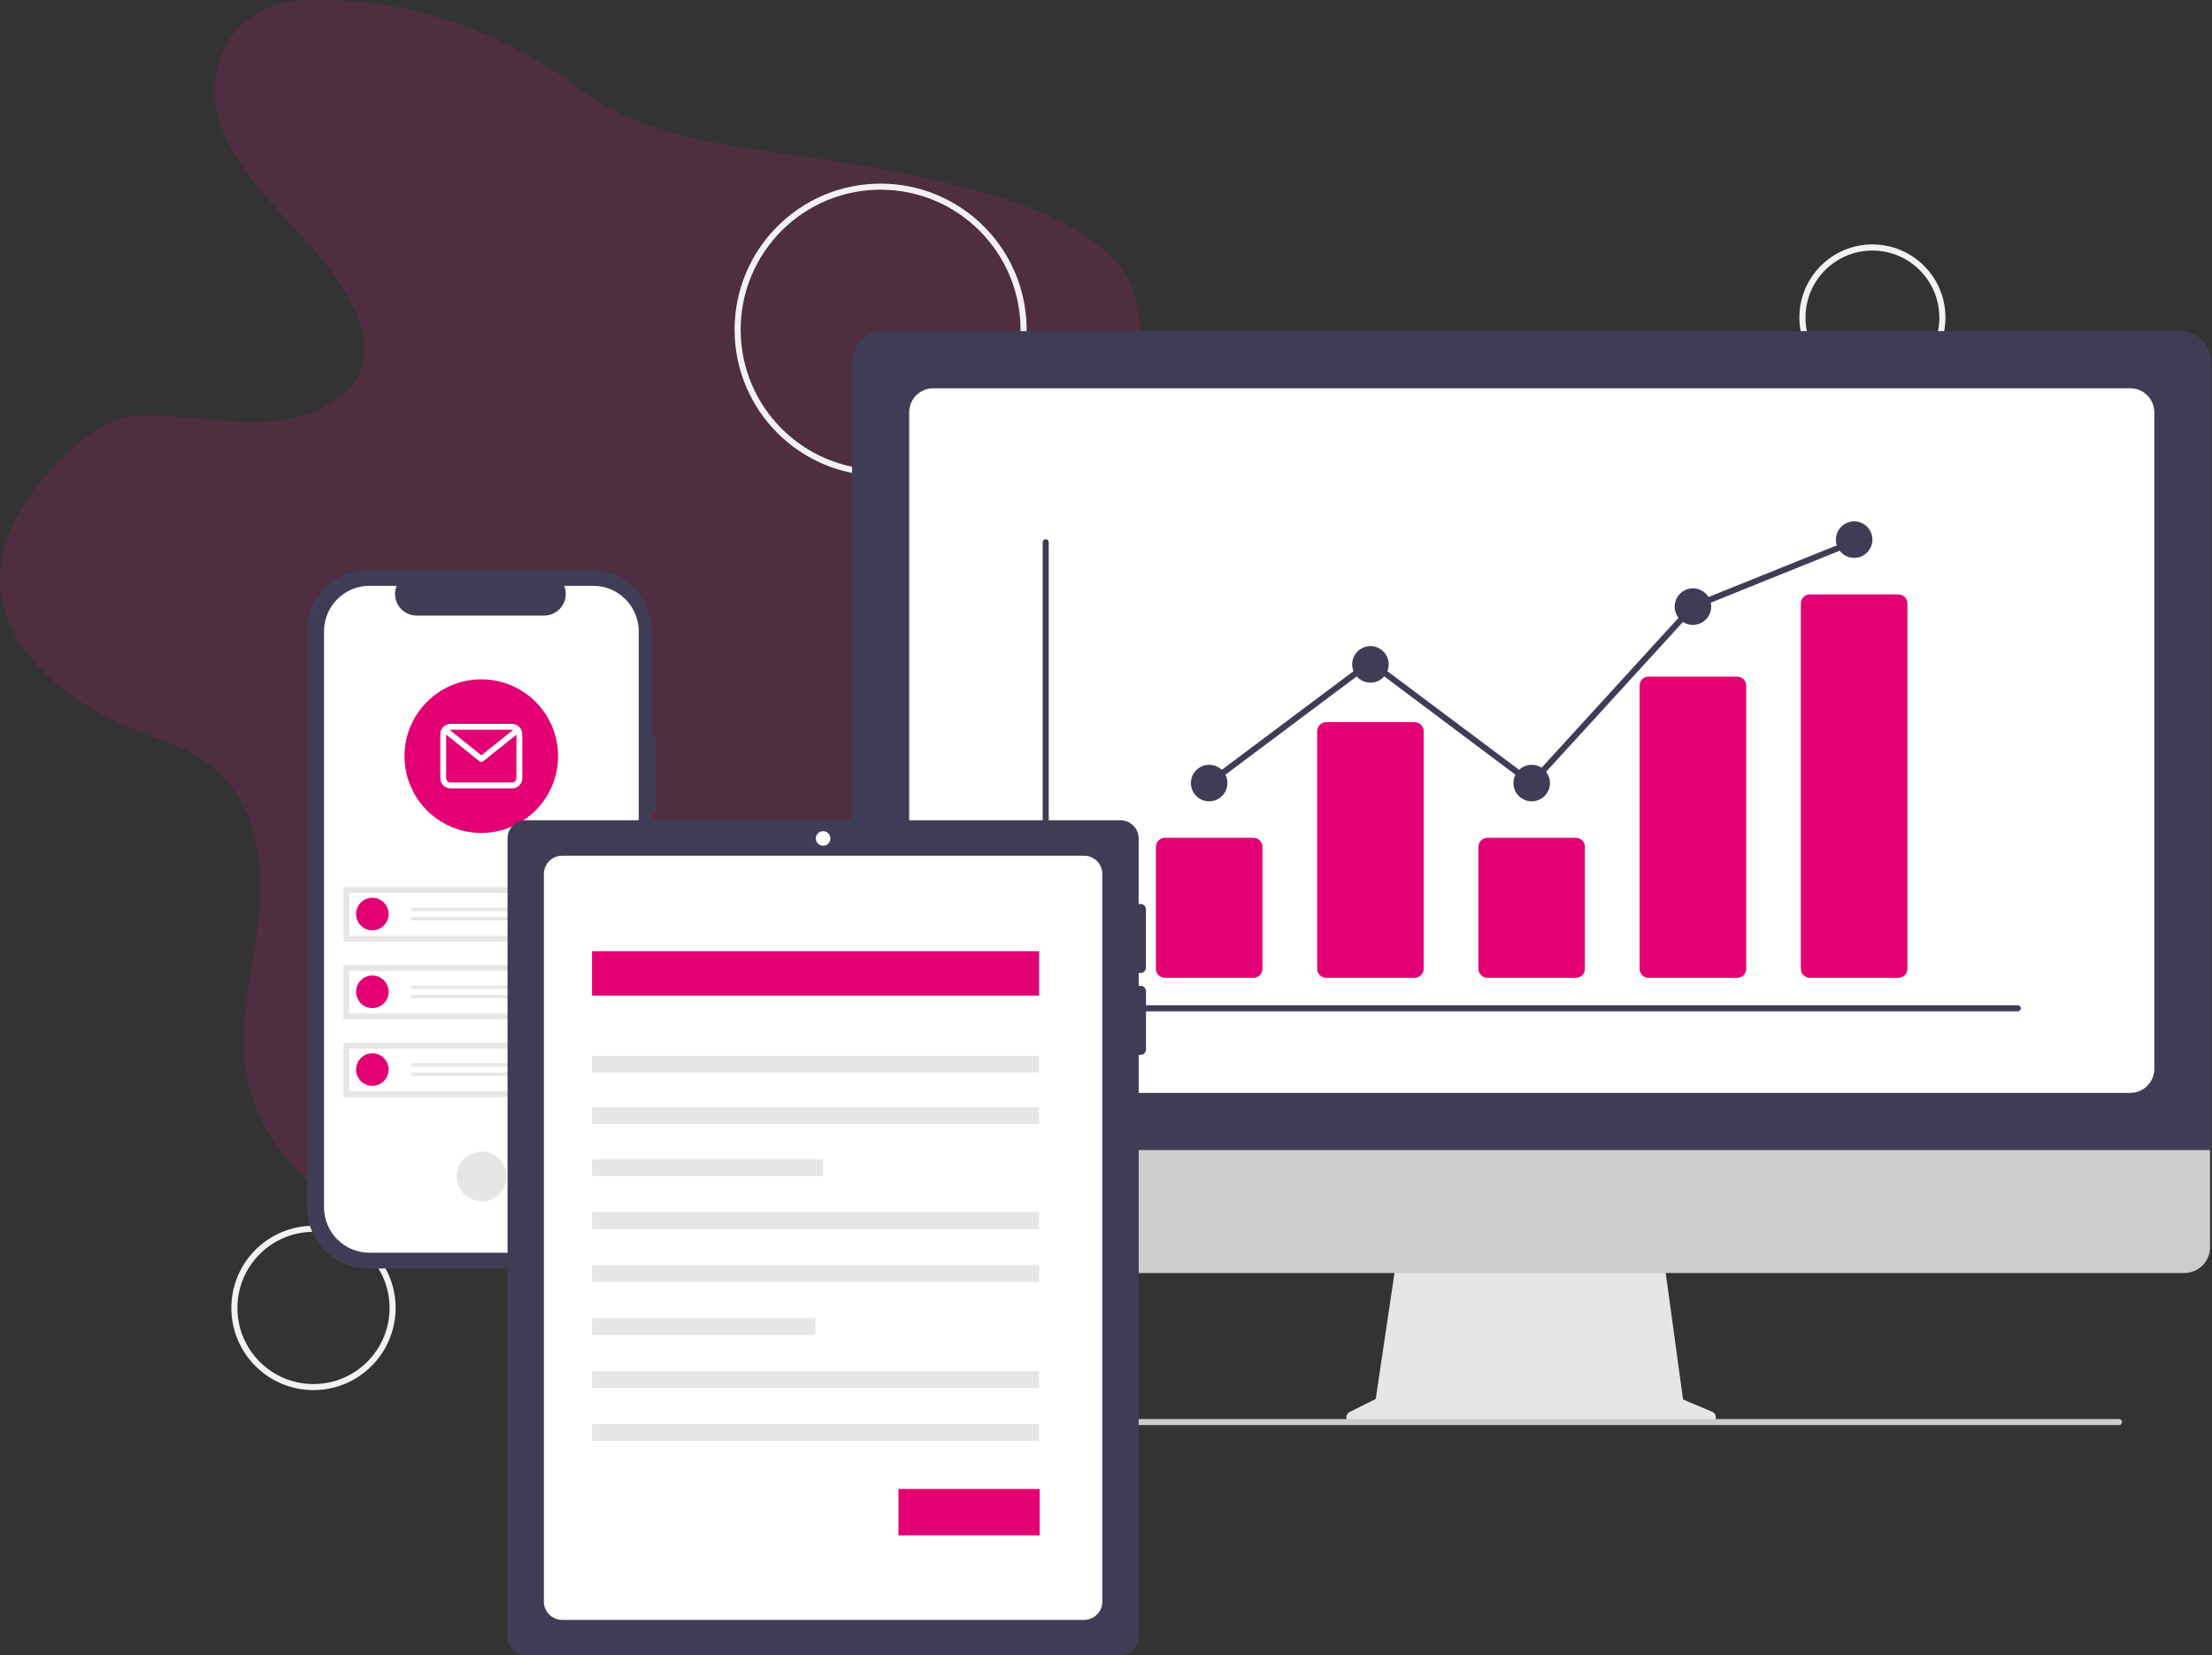 <svg width="401" height="300" viewBox="0 0 401 300" fill="none" xmlns="http://www.w3.org/2000/svg">
<rect x="0" y="0" width="401" height="300" fill="#333333" stroke="none"/>
<g clip-path="url(#clip0)">
<g opacity="0.4">
<path opacity="0.4" d="M58.98 0.03C55.84 -0.06 52.62 0.03 49.68 0.97C41.67 3.52 37.87 11.9 39.1 19.13C40.33 26.37 45.42 32.67 50.68 38.43C55.94 44.19 61.66 49.89 64.55 56.77C65.99 60.21 66.67 64.06 65.2 67.49C62.94 72.78 56.13 75.74 49.59 76.35C43.05 76.96 36.48 75.77 29.92 75.37C27.16 75.2 24.33 75.19 21.74 75.96C18.89 76.8 16.52 78.52 14.34 80.32C5.83 87.36 -0.98 96.96 0.12 107.04C1.37 118.47 12.48 127.5 24.66 132.35C28.69 133.97 32.96 135.26 36.51 137.55C45.86 143.59 47.96 154.93 47.03 164.94C46.1 174.94 42.93 184.96 44.69 194.88C46.77 206.41 55.96 216.84 68.35 221.7C79.4 226.04 93.21 225.75 103.02 219.63C107.8 216.64 111.41 212.49 114.56 208.2C119.23 201.86 123.08 194.92 126.03 187.55C127.4 184.11 128.68 180.41 131.87 178.03C133.82 176.56 136.34 175.74 138.84 175.1C146.36 173.17 154.29 172.64 161.89 170.93C169.49 169.22 177.13 166 181.26 160.29C187.1 152.19 184.38 141.82 184.4 132.3C184.45 110.57 199.64 91.13 205.24 69.95C207.07 63.03 207.75 55.37 203.66 49.2C200.88 45.01 196.19 41.99 191.27 39.65C180.44 34.51 168.12 32.23 156.01 30C139.18 26.91 118.74 26.51 105.69 16.5C93.18 6.88 76.05 0.03 58.98 0.03Z" fill="#DE127B"/>
</g>
<path d="M159.64 86.22C145.02 86.22 133.17 74.37 133.17 59.75C133.17 45.13 145.02 33.28 159.64 33.28C174.26 33.28 186.11 45.13 186.11 59.75C186.1 74.36 174.25 86.2 159.64 86.22ZM159.64 34.38C145.63 34.38 134.27 45.74 134.27 59.75C134.27 73.76 145.63 85.12 159.64 85.12C173.65 85.12 185.01 73.76 185.01 59.75C184.99 45.74 173.65 34.39 159.64 34.38Z" fill="#F2F2F2"/>
<path d="M339.44 70.78C332.13 70.78 326.2 64.85 326.2 57.54C326.2 50.23 332.13 44.3 339.44 44.3C346.75 44.3 352.68 50.23 352.68 57.54C352.66 64.85 346.74 70.77 339.44 70.78ZM339.44 45.41C332.74 45.41 327.31 50.84 327.31 57.54C327.31 64.24 332.74 69.67 339.44 69.67C346.14 69.67 351.57 64.24 351.57 57.54C351.56 50.84 346.13 45.41 339.44 45.41Z" fill="#F2F2F2"/>
<path d="M56.83 251.94C48.61 251.94 41.94 245.27 41.94 237.05C41.94 228.83 48.61 222.16 56.83 222.16C65.05 222.16 71.72 228.83 71.72 237.05C71.71 245.27 65.05 251.93 56.83 251.94ZM56.83 223.26C49.22 223.26 43.04 229.43 43.04 237.05C43.04 244.67 49.21 250.84 56.83 250.84C64.45 250.84 70.62 244.67 70.62 237.05C70.61 229.43 64.44 223.27 56.83 223.26Z" fill="#F2F2F2"/>
<path d="M310.38 255.86L305.11 253.64L301.49 227.21H253.32L249.4 253.54L244.68 255.9C244.13 256.18 243.9 256.85 244.18 257.4C244.37 257.78 244.76 258.02 245.18 258.02H309.94C310.56 258.02 311.06 257.52 311.06 256.9C311.06 256.44 310.79 256.03 310.38 255.86Z" fill="#E6E6E6"/>
<path d="M395.98 230.72H159.35C156.77 230.71 154.67 228.62 154.67 226.03V192.66H400.65V226.03C400.66 228.62 398.56 230.71 395.98 230.72Z" fill="#CCCCCC"/>
<path d="M400.9 208.431H154.46V65.661C154.46 62.541 156.99 60.011 160.11 60.011H395.25C398.37 60.011 400.9 62.541 400.9 65.661V208.431Z" fill="#3F3D56"/>
<path d="M386.18 198.07H169.18C166.77 198.07 164.83 196.12 164.82 193.71V74.73C164.82 72.32 166.77 70.38 169.18 70.37H386.18C388.59 70.37 390.53 72.32 390.54 74.73V193.71C390.54 196.12 388.59 198.07 386.18 198.07Z" fill="white"/>
<path d="M384.14 258.281H174.01C173.71 258.281 173.46 258.031 173.46 257.731C173.46 257.431 173.71 257.181 174.01 257.181H384.14C384.44 257.181 384.69 257.431 384.69 257.731C384.69 258.041 384.45 258.281 384.14 258.281Z" fill="#CCCCCC"/>
<path d="M365.8 183.291H189.57C189.27 183.291 189.02 183.041 189.02 182.741V98.271C189.02 97.971 189.27 97.721 189.57 97.721C189.87 97.721 190.12 97.971 190.12 98.271V182.191H365.8C366.1 182.191 366.35 182.441 366.35 182.741C366.35 183.041 366.1 183.291 365.8 183.291Z" fill="#3F3D56"/>
<path d="M227.22 177.22H211.19C210.29 177.22 209.55 176.49 209.55 175.58V153.48C209.55 152.58 210.28 151.84 211.19 151.84H227.22C228.12 151.84 228.86 152.57 228.86 153.48V175.58C228.86 176.49 228.12 177.22 227.22 177.22Z" fill="#E20074"/>
<path d="M256.45 177.221H240.42C239.52 177.221 238.78 176.491 238.78 175.581V132.531C238.78 131.631 239.51 130.891 240.42 130.891H256.45C257.35 130.891 258.09 131.621 258.09 132.531V175.581C258.09 176.491 257.35 177.221 256.45 177.221Z" fill="#E20074"/>
<path d="M285.68 177.22H269.65C268.75 177.22 268.01 176.49 268.01 175.58V153.48C268.01 152.58 268.74 151.84 269.65 151.84H285.68C286.58 151.84 287.32 152.57 287.32 153.48V175.58C287.32 176.49 286.58 177.22 285.68 177.22Z" fill="#E20074"/>
<path d="M314.91 177.22H298.88C298 177.24 297.26 176.54 297.24 175.66V124.19C297.26 123.31 297.99 122.61 298.88 122.63H314.91C315.79 122.61 316.53 123.31 316.55 124.19V175.66C316.53 176.54 315.79 177.24 314.91 177.22Z" fill="#E20074"/>
<path d="M344.14 177.221H328.11C327.21 177.221 326.47 176.491 326.47 175.581V109.361C326.47 108.461 327.2 107.721 328.11 107.721H344.14C345.04 107.721 345.78 108.451 345.78 109.361V175.581C345.78 176.491 345.05 177.221 344.14 177.221Z" fill="#E20074"/>
<path d="M219.2 145.23C221.028 145.23 222.51 143.748 222.51 141.92C222.51 140.092 221.028 138.61 219.2 138.61C217.372 138.61 215.89 140.092 215.89 141.92C215.89 143.748 217.372 145.23 219.2 145.23Z" fill="#3F3D56"/>
<path d="M248.44 123.721C250.268 123.721 251.75 122.239 251.75 120.411C251.75 118.583 250.268 117.101 248.44 117.101C246.612 117.101 245.13 118.583 245.13 120.411C245.13 122.239 246.612 123.721 248.44 123.721Z" fill="#3F3D56"/>
<path d="M277.67 145.23C279.498 145.23 280.98 143.748 280.98 141.92C280.98 140.092 279.498 138.61 277.67 138.61C275.842 138.61 274.36 140.092 274.36 141.92C274.36 143.748 275.842 145.23 277.67 145.23Z" fill="#3F3D56"/>
<path d="M306.9 113.25C308.728 113.25 310.21 111.768 310.21 109.94C310.21 108.112 308.728 106.63 306.9 106.63C305.072 106.63 303.59 108.112 303.59 109.94C303.59 111.768 305.072 113.25 306.9 113.25Z" fill="#3F3D56"/>
<path d="M336.13 101.11C337.958 101.11 339.44 99.628 339.44 97.8C339.44 95.972 337.958 94.49 336.13 94.49C334.302 94.49 332.82 95.972 332.82 97.8C332.82 99.628 334.302 101.11 336.13 101.11Z" fill="#3F3D56"/>
<path d="M277.74 142.66L248.44 120.72L219.54 142.36L218.87 141.48L248.44 119.34L277.6 141.18L306.57 109.47L306.69 109.42L335.92 97.65L336.33 98.67L307.22 110.4L277.74 142.66Z" fill="#3F3D56"/>
<path d="M118.82 133.39H118.12V114.33C118.12 108.24 113.18 103.3 107.09 103.3H66.72C60.63 103.3 55.69 108.24 55.69 114.33V218.87C55.69 224.96 60.63 229.9 66.72 229.9H107.09C113.18 229.9 118.12 224.96 118.12 218.87V146.95H118.82V133.39Z" fill="#3F3D56"/>
<path d="M107.54 106.17H102.27C103.09 108.17 102.13 110.46 100.13 111.27C99.66 111.46 99.16 111.56 98.65 111.56H75.52C73.36 111.56 71.61 109.81 71.61 107.65C71.61 107.14 71.71 106.64 71.9 106.17H66.98C62.43 106.17 58.74 109.86 58.74 114.41V218.8C58.74 223.35 62.43 227.04 66.98 227.04H107.55C112.1 227.04 115.79 223.35 115.79 218.8V114.41C115.77 109.86 112.08 106.17 107.54 106.17Z" fill="white"/>
<path d="M87.32 217.72C89.816 217.72 91.84 215.696 91.84 213.2C91.84 210.703 89.816 208.68 87.32 208.68C84.824 208.68 82.8 210.703 82.8 213.2C82.8 215.696 84.824 217.72 87.32 217.72Z" fill="#E6E6E6"/>
<path d="M112.26 160.79H62.25V170.66H112.26V160.79Z" fill="#E6E6E6"/>
<path d="M63.31 169.6H111.19V161.86H63.31V169.6Z" fill="white"/>
<path d="M67.5 162.71C69.13 162.71 70.45 164.03 70.45 165.66C70.45 167.29 69.13 168.61 67.5 168.61C65.87 168.61 64.55 167.29 64.55 165.66C64.55 164.03 65.88 162.71 67.5 162.71Z" fill="#E20074"/>
<path d="M103.67 164.51H74.56V165.15H103.67V164.51Z" fill="#E6E6E6"/>
<path d="M103.67 166.18H74.56V166.82H103.67V166.18Z" fill="#E6E6E6"/>
<path d="M112.26 174.88H62.25V184.75H112.26V174.88Z" fill="#E6E6E6"/>
<path d="M63.31 183.69H111.19V175.95H63.31V183.69Z" fill="white"/>
<path d="M67.5 182.7C69.129 182.7 70.45 181.379 70.45 179.75C70.45 178.121 69.129 176.8 67.5 176.8C65.871 176.8 64.55 178.121 64.55 179.75C64.55 181.379 65.871 182.7 67.5 182.7Z" fill="#E20074"/>
<path d="M103.67 178.6H74.56V179.24H103.67V178.6Z" fill="#E6E6E6"/>
<path d="M103.67 180.27H74.56V180.91H103.67V180.27Z" fill="#E6E6E6"/>
<path d="M112.26 188.97H62.25V198.84H112.26V188.97Z" fill="#E6E6E6"/>
<path d="M63.31 197.78H111.19V190.04H63.31V197.78Z" fill="white"/>
<path d="M67.5 196.79C69.129 196.79 70.45 195.469 70.45 193.84C70.45 192.21 69.129 190.89 67.5 190.89C65.871 190.89 64.55 192.21 64.55 193.84C64.55 195.469 65.871 196.79 67.5 196.79Z" fill="#E20074"/>
<path d="M103.67 192.689H74.56V193.329H103.67V192.689Z" fill="#E6E6E6"/>
<path d="M103.67 194.359H74.56V194.999H103.67V194.359Z" fill="#E6E6E6"/>
<path d="M87.25 150.96C94.938 150.96 101.17 144.728 101.17 137.04C101.17 129.352 94.938 123.12 87.25 123.12C79.562 123.12 73.33 129.352 73.33 137.04C73.33 144.728 79.562 150.96 87.25 150.96Z" fill="#E20074"/>
<path d="M92.83 131.2H81.68C80.65 131.2 79.82 132.03 79.82 133.06V141.02C79.82 142.05 80.65 142.88 81.68 142.88H92.83C93.86 142.88 94.69 142.05 94.69 141.02V133.06C94.68 132.03 93.85 131.2 92.83 131.2ZM92.83 132.26C92.9 132.26 92.96 132.27 93.03 132.29L87.26 136.89L81.52 132.28C81.57 132.27 81.63 132.26 81.68 132.26H92.83ZM92.83 141.82H81.68C81.24 141.82 80.88 141.46 80.88 141.02V133.13L86.92 137.98C87.11 138.14 87.39 138.14 87.58 137.98L93.62 133.16V141.01C93.62 141.46 93.27 141.81 92.83 141.82Z" fill="white"/>
<path d="M206.75 176.36C207.3 176.36 207.74 175.92 207.74 175.37V164.82C207.75 164.28 207.31 163.84 206.77 163.83C206.65 163.83 206.53 163.85 206.42 163.89V151.96C206.42 150.14 204.94 148.66 203.12 148.66H95.31C93.49 148.66 92.01 150.14 92.01 151.96V296.7C92.01 298.52 93.49 300 95.31 300H203.13C204.95 300 206.43 298.52 206.43 296.7V191.13C206.94 191.32 207.5 191.06 207.69 190.55C207.73 190.44 207.75 190.32 207.75 190.2V179.65C207.76 179.11 207.32 178.67 206.78 178.66C206.66 178.66 206.54 178.68 206.43 178.72V176.29C206.53 176.33 206.64 176.35 206.75 176.36Z" fill="#3F3D56"/>
<path d="M196.53 155.09C198.35 155.09 199.83 156.57 199.83 158.39V290.28C199.83 292.1 198.35 293.58 196.53 293.58H101.9C100.08 293.58 98.6 292.1 98.6 290.28V158.39C98.6 156.57 100.08 155.09 101.9 155.09H196.53Z" fill="white"/>
<path d="M149.22 153.281C149.949 153.281 150.54 152.69 150.54 151.961C150.54 151.232 149.949 150.641 149.22 150.641C148.491 150.641 147.9 151.232 147.9 151.961C147.9 152.69 148.491 153.281 149.22 153.281Z" fill="white"/>
<path d="M188.37 172.391H107.33V180.441H188.37V172.391Z" fill="#E20074"/>
<path d="M188.37 191.36H107.33V194.41H188.37V191.36Z" fill="#E6E6E6"/>
<path d="M188.37 200.67H107.33V203.72H188.37V200.67Z" fill="#E6E6E6"/>
<path d="M149.2 210.101H107.33V213.151H149.2V210.101Z" fill="#E6E6E6"/>
<path d="M188.37 219.7H107.33V222.75H188.37V219.7Z" fill="#E6E6E6"/>
<path d="M188.37 229.29H107.33V232.34H188.37V229.29Z" fill="#E6E6E6"/>
<path d="M147.8 238.891H107.33V241.941H147.8V238.891Z" fill="#E6E6E6"/>
<path d="M188.37 248.48H107.33V251.53H188.37V248.48Z" fill="#E6E6E6"/>
<path d="M188.37 258.08H107.33V261.13H188.37V258.08Z" fill="#E6E6E6"/>
<path d="M188.47 269.851H162.88V278.261H188.47V269.851Z" fill="#E20074"/>
</g>
<defs>
<clipPath id="clip0">
<rect width="400.9" height="300" fill="white"/>
</clipPath>
</defs>
</svg>
